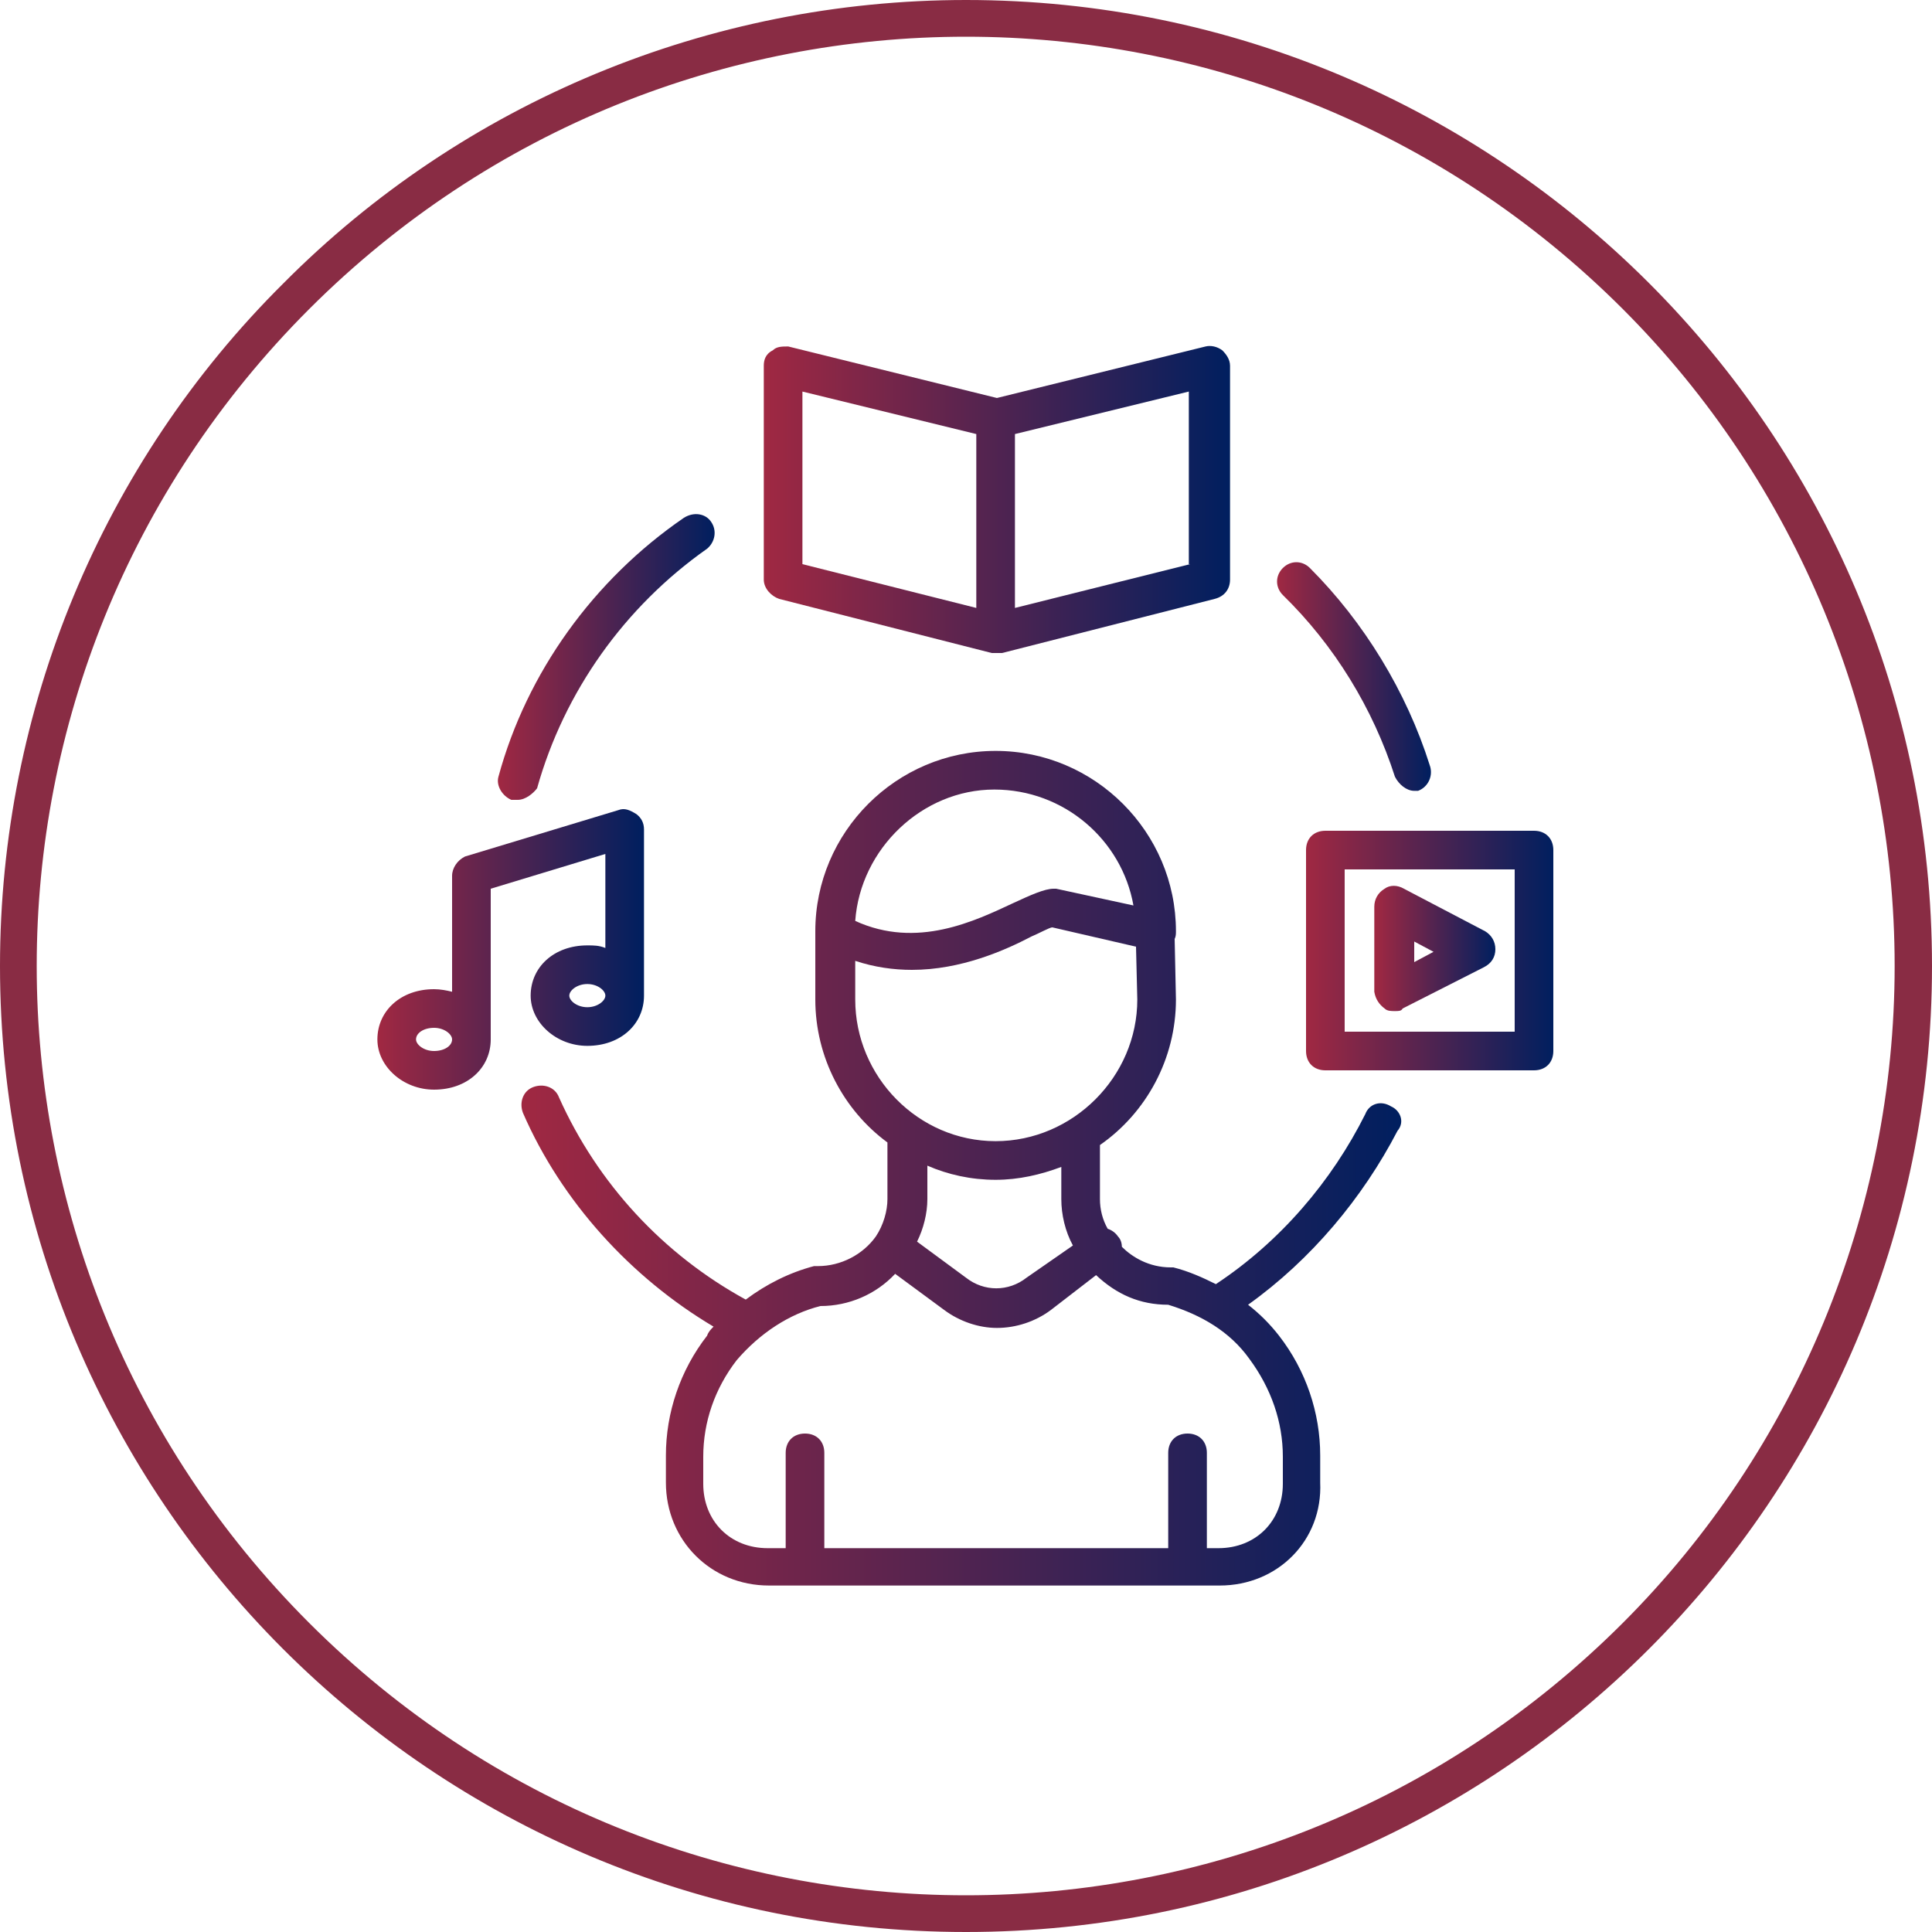 <?xml version="1.0" encoding="utf-8"?>
<!-- Generator: Adobe Illustrator 24.1.3, SVG Export Plug-In . SVG Version: 6.00 Build 0)  -->
<svg version="1.1" id="Gradient_1_" xmlns="http://www.w3.org/2000/svg" xmlns:xlink="http://www.w3.org/1999/xlink" x="0px"
	 y="0px" viewBox="0 0 15 15" style="enable-background:new 0 0 15 15;" xml:space="preserve">
<style type="text/css">
	.st0{fill-rule:evenodd;clip-rule:evenodd;fill:#892C44;}
	.st1{fill:url(#SVGID_1_);}
	.st2{fill:url(#SVGID_2_);}
	.st3{fill:url(#SVGID_3_);}
	.st4{fill:url(#SVGID_4_);}
	.st5{fill:url(#SVGID_5_);}
	.st6{fill:url(#SVGID_6_);}
	.st7{fill:url(#SVGID_7_);}
	.st8{fill:url(#SVGID_8_);}
	.st9{fill:url(#SVGID_9_);}
	.st10{fill:url(#SVGID_10_);}
	.st11{fill:url(#SVGID_11_);}
</style>
<path class="st0" d="M7.5,0C11.64,0,15,3.36,15,7.5S11.64,15,7.5,15S0,11.64,0,7.5c0-1.99,0.79-3.9,2.2-5.3C3.6,0.79,5.51,0,7.5,0z
	 M12.6,2.4c-2.82-2.82-7.38-2.82-10.2,0s-2.82,7.38,0,10.2s7.38,2.82,10.2,0c1.35-1.35,2.11-3.19,2.11-5.1
	C14.71,5.59,13.95,3.75,12.6,2.4z"/>
<g>
	<linearGradient id="SVGID_1_" gradientUnits="userSpaceOnUse" x1="5.929" y1="3.877" x2="9.552" y2="3.877">
		<stop  offset="0" style="stop-color:#A02842"/>
		<stop  offset="1" style="stop-color:#001F5F"/>
	</linearGradient>
	<path class="st1" d="M6.05,4.65L7.7,5.07c0,0,0.02,0,0.03,0h0c0.02,0,0.03,0,0.05,0l1.65-0.42C9.51,4.63,9.55,4.57,9.55,4.5V2.84
		c0-0.05-0.03-0.09-0.06-0.12C9.45,2.69,9.4,2.68,9.36,2.69l-1.62,0.4l-1.62-0.4c-0.05,0-0.09,0-0.12,0.03
		C5.94,2.75,5.93,2.8,5.93,2.84V4.5C5.93,4.57,5.99,4.63,6.05,4.65z M9.24,4.38L7.88,4.72V3.37l1.35-0.33V4.38z M6.23,3.04
		l1.35,0.33v1.35L6.23,4.38V3.04z"/>
	<linearGradient id="SVGID_2_" gradientUnits="userSpaceOnUse" x1="2.937" y1="7.372" x2="4.997" y2="7.372">
		<stop  offset="0" style="stop-color:#A02842"/>
		<stop  offset="1" style="stop-color:#001F5F"/>
	</linearGradient>
	<path class="st2" d="M4.7,7.36C4.65,7.34,4.61,7.34,4.56,7.34c-0.26,0-0.44,0.17-0.44,0.39c0,0.21,0.2,0.39,0.44,0.39
		C4.82,8.12,5,7.95,5,7.73c0-0.02,0-0.03,0-0.05c0-0.01,0-0.02,0-0.04v-1.2c0-0.05-0.02-0.09-0.06-0.12
		C4.89,6.29,4.85,6.27,4.8,6.29L3.61,6.65C3.55,6.68,3.51,6.74,3.51,6.8v0.9C3.47,7.69,3.42,7.68,3.37,7.68
		c-0.26,0-0.44,0.17-0.44,0.39c0,0.21,0.2,0.39,0.44,0.39c0.26,0,0.44-0.17,0.44-0.39c0-0.02,0-0.03,0-0.04c0-0.01,0-0.02,0-0.03
		V6.9L4.7,6.63V7.36z M3.37,8.16c-0.08,0-0.14-0.05-0.14-0.09c0-0.05,0.06-0.09,0.14-0.09c0.08,0,0.14,0.05,0.14,0.09
		C3.51,8.12,3.45,8.16,3.37,8.16z M4.56,7.82c-0.08,0-0.14-0.05-0.14-0.09s0.06-0.09,0.14-0.09c0.08,0,0.14,0.05,0.14,0.09
		S4.64,7.82,4.56,7.82z"/>
	<linearGradient id="SVGID_3_" gradientUnits="userSpaceOnUse" x1="10.138" y1="7.383" x2="12.063" y2="7.383">
		<stop  offset="0" style="stop-color:#A02842"/>
		<stop  offset="1" style="stop-color:#001F5F"/>
	</linearGradient>
	<path class="st3" d="M11.91,6.45h-1.62c-0.09,0-0.15,0.06-0.15,0.15v1.56c0,0.09,0.06,0.15,0.15,0.15h1.62
		c0.09,0,0.15-0.06,0.15-0.15V6.6C12.06,6.51,12,6.45,11.91,6.45z M11.76,8.01h-1.32V6.75h1.32V8.01z"/>
	<linearGradient id="SVGID_4_" gradientUnits="userSpaceOnUse" x1="10.68" y1="7.371" x2="11.612" y2="7.371">
		<stop  offset="0" style="stop-color:#A02842"/>
		<stop  offset="1" style="stop-color:#001F5F"/>
	</linearGradient>
	<path class="st4" d="M10.75,7.83c0.02,0.02,0.05,0.02,0.08,0.02s0.05,0,0.06-0.02l0.63-0.32c0.06-0.03,0.09-0.08,0.09-0.14
		c0-0.06-0.03-0.11-0.08-0.14l-0.63-0.33c-0.05-0.03-0.11-0.03-0.15,0c-0.05,0.03-0.08,0.08-0.08,0.14V7.7
		C10.68,7.76,10.71,7.8,10.75,7.83z M10.98,7.31l0.15,0.08l-0.15,0.08V7.31z"/>
	<linearGradient id="SVGID_5_" gradientUnits="userSpaceOnUse" x1="3.867" y1="5.1" x2="5.549" y2="5.1">
		<stop  offset="0" style="stop-color:#A02842"/>
		<stop  offset="1" style="stop-color:#001F5F"/>
	</linearGradient>
	<path class="st5" d="M3.97,6.21c0.02,0,0.03,0,0.05,0c0.06,0,0.12-0.05,0.15-0.09c0.21-0.75,0.68-1.41,1.32-1.86
		c0.06-0.05,0.08-0.14,0.03-0.21C5.48,3.99,5.39,3.97,5.31,4.02C4.61,4.5,4.09,5.22,3.87,6.03C3.85,6.1,3.9,6.18,3.97,6.21z"/>
	<linearGradient id="SVGID_6_" gradientUnits="userSpaceOnUse" x1="4.053" y1="9.074" x2="10.881" y2="9.074">
		<stop  offset="0" style="stop-color:#A02842"/>
		<stop  offset="1" style="stop-color:#001F5F"/>
	</linearGradient>
	<path class="st6" d="M10.8,8.59c-0.08-0.05-0.17-0.02-0.2,0.06c-0.26,0.52-0.66,0.99-1.16,1.32c-0.1-0.05-0.21-0.1-0.33-0.13H9.09
		c-0.17,0-0.3-0.08-0.38-0.16c0-0.03-0.01-0.06-0.03-0.08C8.66,9.57,8.63,9.55,8.6,9.54C8.56,9.47,8.54,9.39,8.54,9.31V8.89
		C8.9,8.64,9.13,8.22,9.13,7.76L9.12,7.29c0.01-0.02,0.01-0.04,0.01-0.06c0-0.77-0.63-1.4-1.4-1.4c-0.77,0-1.4,0.63-1.4,1.4v0.53
		c0,0.45,0.22,0.86,0.56,1.11v0.44c0,0.09-0.03,0.2-0.09,0.29c0,0,0,0,0,0c0,0,0,0,0,0C6.7,9.74,6.53,9.83,6.35,9.83H6.32
		c-0.19,0.05-0.37,0.14-0.53,0.26c-0.64-0.35-1.15-0.9-1.45-1.57c-0.03-0.08-0.12-0.11-0.2-0.08c-0.08,0.03-0.11,0.12-0.08,0.2
		c0.3,0.69,0.84,1.28,1.48,1.66c-0.02,0.02-0.04,0.04-0.05,0.07c-0.21,0.27-0.32,0.6-0.32,0.93v0.21c0,0.45,0.35,0.8,0.8,0.8h3.5
		c0.45,0,0.8-0.35,0.78-0.8v-0.21c0-0.33-0.11-0.66-0.32-0.93c-0.07-0.09-0.15-0.17-0.24-0.24c0.49-0.35,0.89-0.83,1.16-1.35
		C10.91,8.71,10.87,8.62,10.8,8.59z M7.72,6.13c0.54,0,0.99,0.39,1.08,0.9L8.2,6.9H8.18C8.11,6.9,8,6.95,7.87,7.01
		c-0.3,0.14-0.75,0.36-1.23,0.14C6.68,6.59,7.16,6.13,7.72,6.13z M6.64,7.76V7.46c0.15,0.05,0.3,0.07,0.44,0.07
		c0.38,0,0.72-0.15,0.93-0.26C8.06,7.25,8.15,7.2,8.17,7.2l0.65,0.15l0.01,0.41c0,0.6-0.5,1.1-1.1,1.1
		C7.13,8.86,6.64,8.36,6.64,7.76z M7.73,9.16c0.18,0,0.35-0.04,0.51-0.1v0.25c0,0.12,0.03,0.25,0.09,0.36L7.97,9.92
		c-0.14,0.11-0.33,0.11-0.47,0L7.12,9.64c0.05-0.1,0.08-0.22,0.08-0.33V9.05C7.36,9.12,7.54,9.16,7.73,9.16z M9.96,11.31v0.21
		c0,0.29-0.21,0.5-0.5,0.5H9.37v-0.74c0-0.09-0.06-0.15-0.15-0.15c-0.09,0-0.15,0.06-0.15,0.15v0.74H6.4v-0.74
		c0-0.09-0.06-0.15-0.15-0.15s-0.15,0.06-0.15,0.15v0.74H5.96c-0.29,0-0.5-0.21-0.5-0.5v-0.21c0-0.27,0.09-0.53,0.26-0.75
		c0.18-0.21,0.41-0.36,0.65-0.42c0.22,0,0.43-0.09,0.58-0.25l0.38,0.28c0.12,0.09,0.27,0.14,0.41,0.14c0.15,0,0.3-0.05,0.42-0.14
		L8.51,9.9c0.16,0.15,0.34,0.23,0.56,0.23c0.26,0.08,0.48,0.21,0.63,0.42C9.87,10.78,9.96,11.04,9.96,11.31z"/>
	<linearGradient id="SVGID_7_" gradientUnits="userSpaceOnUse" x1="9.913" y1="5.248" x2="11.11" y2="5.248">
		<stop  offset="0" style="stop-color:#A02842"/>
		<stop  offset="1" style="stop-color:#001F5F"/>
	</linearGradient>
	<path class="st7" d="M10.83,6.03c0.03,0.06,0.09,0.11,0.15,0.11c0.02,0,0.03,0,0.03,0c0.08-0.03,0.12-0.12,0.09-0.2
		c-0.18-0.57-0.51-1.11-0.93-1.53c-0.06-0.06-0.15-0.06-0.21,0c-0.06,0.06-0.06,0.15,0,0.21C10.36,5.01,10.66,5.5,10.83,6.03z"/>
</g>
</svg>
